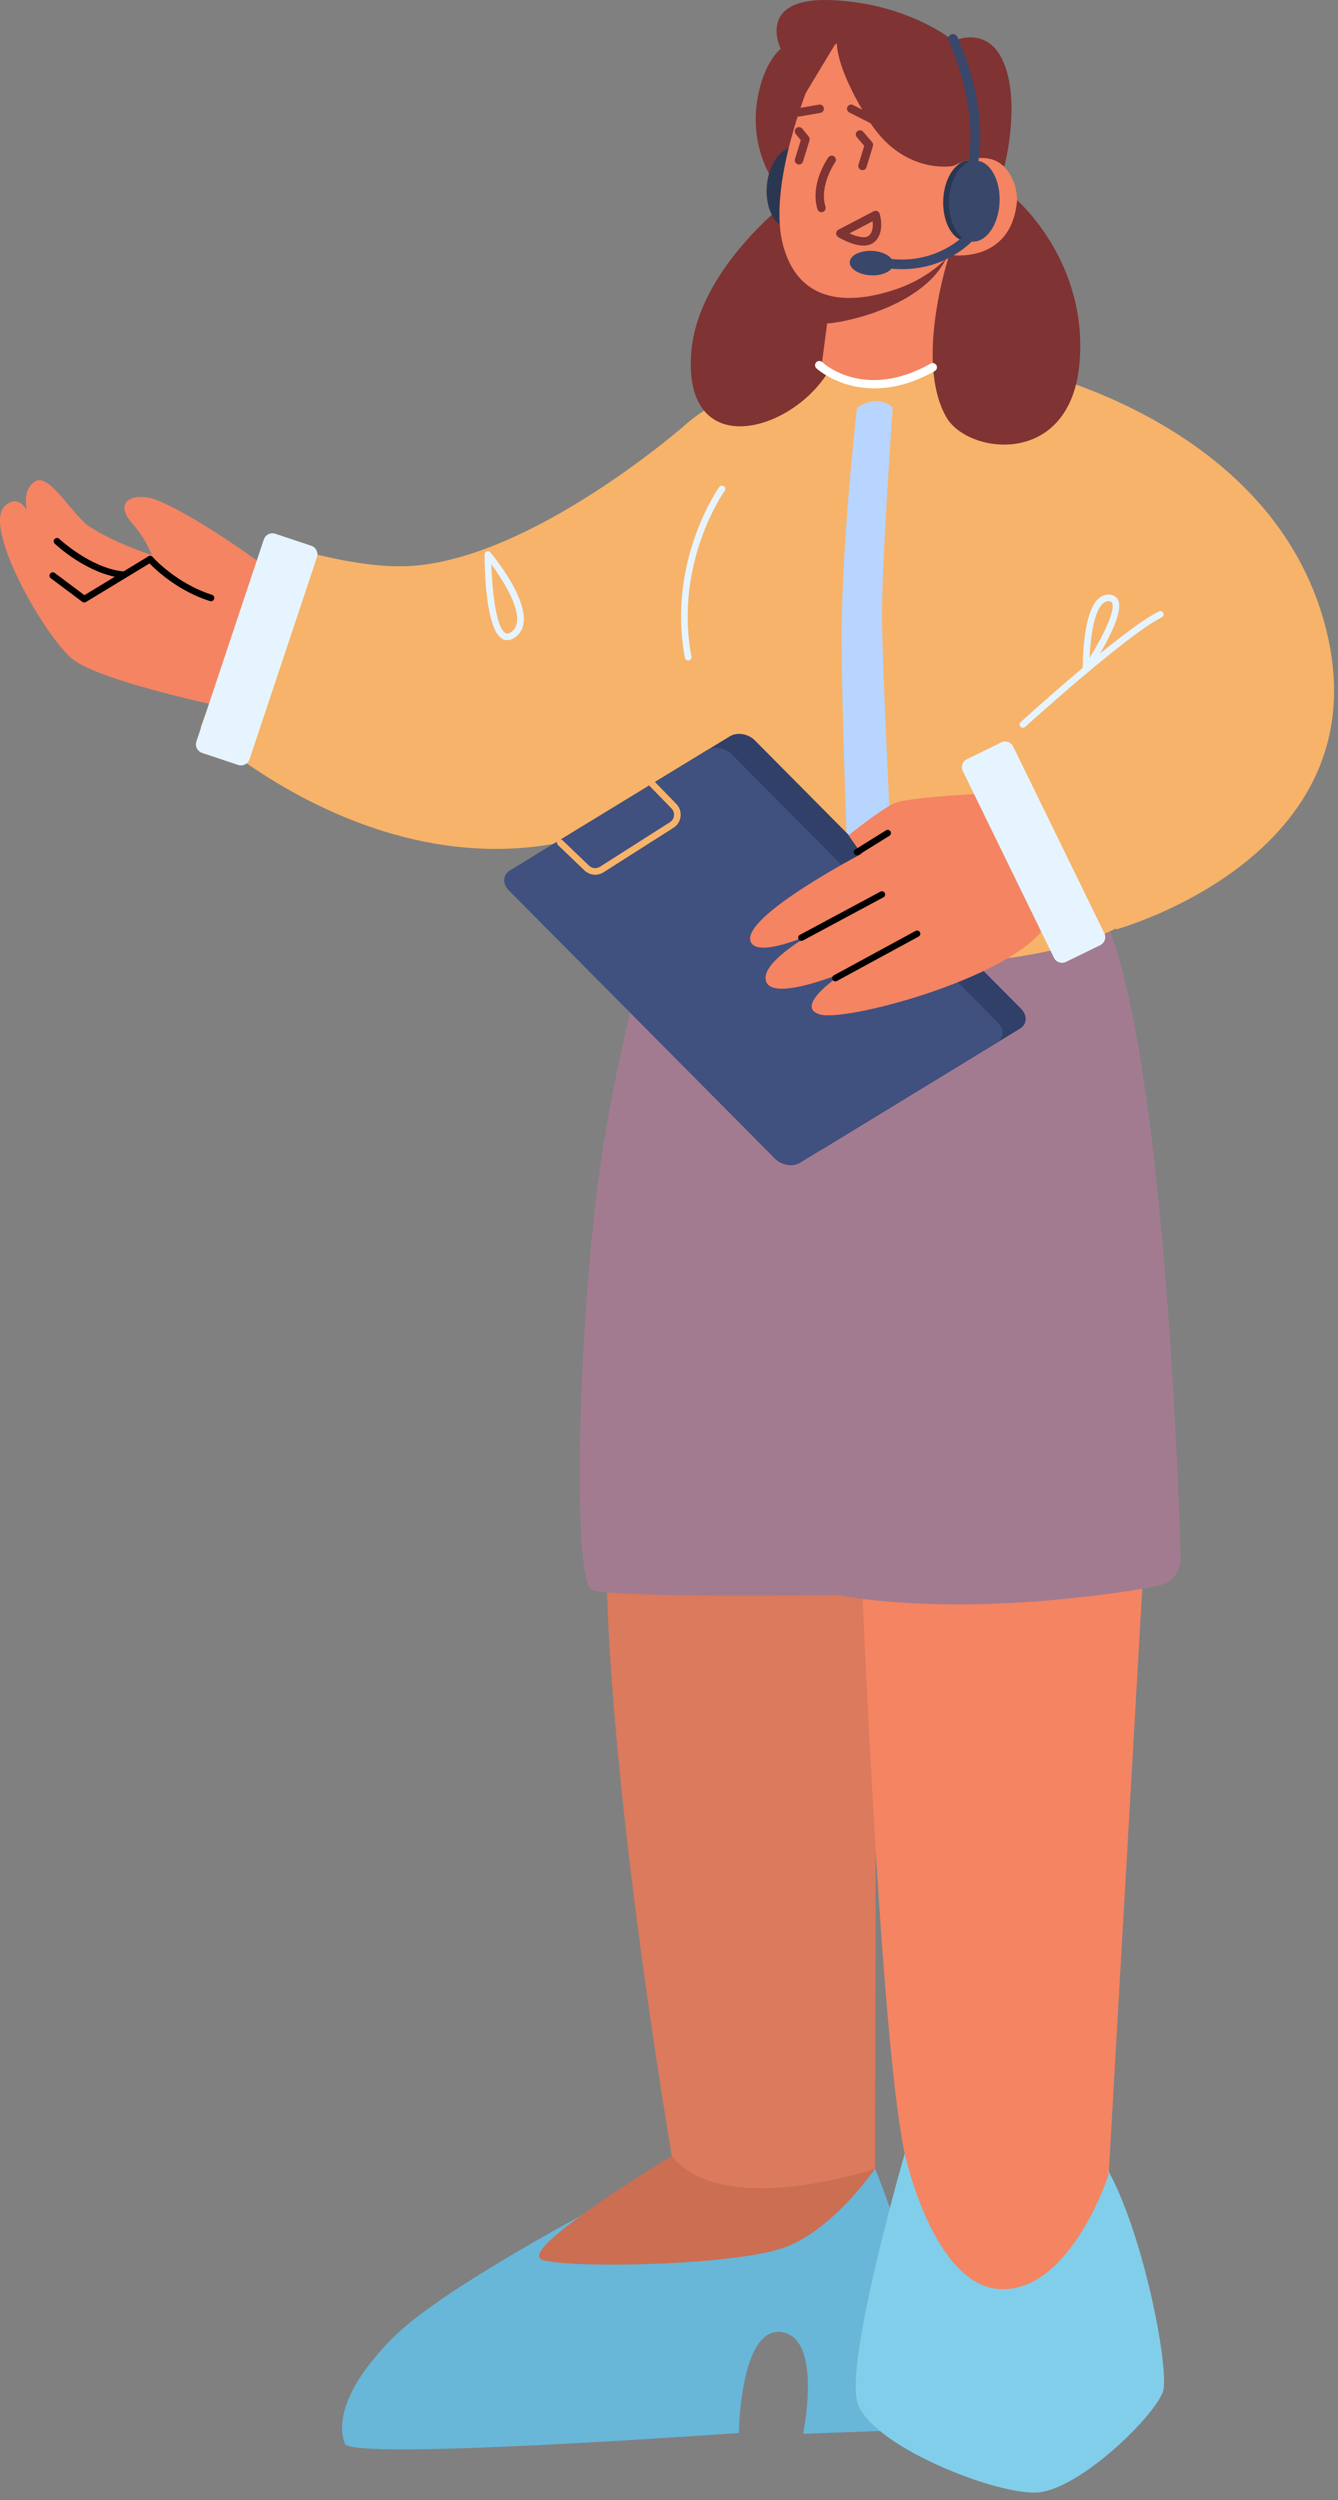 <svg width="175" height="327" viewBox="0 0 175 327" fill="none" xmlns="http://www.w3.org/2000/svg">
<rect x="0" y="0" width="175" height="327" fill="#808080" stroke="none"/>
<path d="M82.746 286.173C82.746 286.173 58.565 298.588 51.51 305.631C44.455 312.672 44.214 317.342 45.111 319.61C46.009 321.877 96.634 318.203 96.634 318.203C96.634 318.203 96.8 304.265 102.223 305.015C107.648 305.764 105.042 318.318 105.042 318.318L120.363 317.751C120.363 317.751 120.687 303.89 119.425 298.487C118.062 292.657 114.458 283.625 114.458 283.625L82.746 286.173V286.173Z" fill="#68B6D8"/>
<path d="M87.866 281.979C87.866 281.979 67.106 294.458 70.99 295.586C74.873 296.716 96.609 296.324 102.915 293.831C109.222 291.337 114.457 283.623 114.457 283.623L99.718 278.137L87.866 281.979Z" fill="#CC6E52"/>
<path d="M87.866 281.98C87.866 281.98 72.826 194.386 82.57 181.978C92.313 169.572 114.604 200.885 114.604 200.885L114.457 283.625C114.457 283.625 94.642 290.408 87.866 281.98Z" fill="#DB7A5C"/>
<path d="M112.133 192.443C112.133 192.443 115.119 275.619 119.122 284.417C123.126 293.215 145.005 284.417 145.005 284.417L150.173 194.292L112.133 192.443H112.133Z" fill="#F48462"/>
<path d="M89.551 106.385C89.551 106.385 81.53 131.385 78.546 152.298C75.563 173.21 74.838 206.868 77.415 207.949C79.992 209.03 109.665 208.619 109.665 208.619C109.665 208.619 119.769 210.801 136.985 209.323C144.094 208.713 148.784 207.94 151.508 207.385C153.252 207.032 154.476 205.478 154.422 203.697C153.988 189.509 151.632 128.929 142.779 116.984C134.92 106.379 89.551 106.385 89.551 106.385L89.551 106.385Z" fill="#A37B90"/>
<path d="M112.055 47.47C112.055 47.47 94.393 49.035 87.76 57.563C81.128 66.09 89.892 119.556 90.365 120.301C90.839 121.046 103.176 127.317 124.586 126.021C141.015 125.026 147.435 120.962 148.145 119.811C148.857 118.661 145.011 56.902 139.801 51.787C134.589 46.671 124.98 45.906 112.054 47.471L112.055 47.47Z" fill="#F7B369"/>
<path d="M36.827 77.935L36.419 75.369C36.419 75.369 26.581 67.879 20.527 65.408C17.981 64.368 14.411 65.235 17.421 68.607C19.045 70.426 19.856 72.59 19.856 72.59C19.856 72.59 14.995 71.054 11.66 68.843C9.524 67.428 6.401 61.737 4.571 62.971C1.657 64.933 5.005 70.486 5.005 70.486C5.005 70.486 3.492 63.45 0.617 66.197C-2.247 68.934 5.576 82.753 9.303 86.052C13.028 89.351 32.685 93.193 32.685 93.193L36.827 77.935Z" fill="#F48462"/>
<path d="M16.111 75.603C11.493 75.151 7.334 71.274 7.16 71.109C6.985 70.945 6.977 70.671 7.141 70.497C7.304 70.322 7.58 70.316 7.753 70.479C7.795 70.518 11.875 74.319 16.153 74.739C16.391 74.763 16.566 74.975 16.541 75.213C16.521 75.436 16.332 75.603 16.111 75.603V75.603Z" fill="black"/>
<path d="M11.016 78.797C10.925 78.797 10.833 78.767 10.755 78.709L6.646 75.629C6.454 75.485 6.416 75.215 6.559 75.023C6.704 74.829 6.976 74.793 7.166 74.937L11.041 77.841L19.41 72.762C19.614 72.642 19.882 72.704 20.005 72.908C20.129 73.113 20.064 73.379 19.859 73.504L11.241 78.734C11.171 78.775 11.094 78.797 11.017 78.797L11.016 78.797Z" fill="black"/>
<path d="M27.593 78.635C27.549 78.635 27.506 78.628 27.463 78.614C22.543 77.062 19.439 73.566 19.309 73.418C19.151 73.239 19.169 72.965 19.349 72.808C19.527 72.648 19.802 72.667 19.96 72.848C19.991 72.882 23.041 76.312 27.724 77.789C27.952 77.86 28.078 78.103 28.006 78.332C27.948 78.516 27.777 78.635 27.593 78.635H27.593Z" fill="black"/>
<path d="M89.964 55.287C89.964 55.287 69.941 72.983 53.776 74.018C45.982 74.515 35.526 70.795 35.526 70.795L26.236 95.102C26.236 95.102 58.897 126.051 92.171 101.662C101.732 94.654 89.964 55.287 89.964 55.287L89.964 55.287Z" fill="#F7B369"/>
<path d="M31.138 100.044L26.44 98.476C25.817 98.27 25.481 97.596 25.688 96.975L34.504 70.56C34.711 69.938 35.383 69.602 36.006 69.809L40.704 71.377C41.326 71.585 41.662 72.258 41.455 72.88L32.64 99.294C32.431 99.915 31.758 100.252 31.138 100.044V100.044Z" fill="#E6F4FF"/>
<path d="M90.007 86.39C89.802 86.39 89.62 86.245 89.581 86.035C87.212 73.371 94.01 63.79 94.079 63.694C94.219 63.501 94.49 63.458 94.682 63.597C94.876 63.737 94.919 64.008 94.781 64.202C94.715 64.294 88.133 73.588 90.433 85.877C90.476 86.113 90.322 86.339 90.087 86.382C90.059 86.387 90.032 86.39 90.007 86.39H90.007Z" fill="#E6F4FF"/>
<path d="M112.084 53.323C112.084 53.323 110.082 70.794 110.082 83.293C110.082 93.439 110.908 113.975 110.908 113.975H116.729C116.729 113.975 115.356 86.96 115.356 80.354C115.356 73.133 116.759 53.322 116.759 53.322C116.759 53.322 115.018 51.402 112.084 53.322L112.084 53.323Z" fill="#B8D5FF"/>
<path d="M133.403 134.533L107.637 150.259C106.701 150.831 105.244 150.592 104.382 149.723L69.568 114.628C68.706 113.759 68.766 112.593 69.704 112.021L95.47 96.293C96.408 95.721 97.865 95.962 98.726 96.831L133.541 131.925C134.402 132.794 134.341 133.961 133.403 134.533Z" fill="#304068"/>
<path d="M130.391 136.361L104.624 152.087C103.687 152.66 102.23 152.419 101.368 151.551L66.554 116.456C65.692 115.587 65.753 114.42 66.691 113.849L92.457 98.121C93.393 97.549 94.852 97.789 95.713 98.658L130.528 133.753C131.389 134.622 131.327 135.789 130.391 136.361Z" fill="#40507F"/>
<path d="M132.235 106.281C130.892 104.657 128.871 103.764 126.766 103.893C123.335 104.105 118.151 104.507 116.954 105.061C115.127 105.908 110.976 109.247 110.976 109.247L112.687 111.668C112.687 111.668 96.903 119.909 98.181 123.159C99.05 125.372 106.053 122.202 106.053 122.202C106.053 122.202 99.049 126.083 100.266 128.51C101.482 130.936 110.507 127.117 110.507 127.117C110.507 127.117 103.546 131.581 107.239 132.679C110.931 133.776 136.081 126.864 137.4 119.459C138.268 114.589 134.747 109.318 132.235 106.281V106.281Z" fill="#F48462"/>
<path d="M112.084 111.875C111.944 111.875 111.806 111.804 111.728 111.676C111.605 111.478 111.665 111.219 111.862 111.096L115.883 108.596C116.076 108.475 116.341 108.534 116.462 108.731C116.587 108.929 116.525 109.189 116.328 109.312L112.307 111.811C112.238 111.854 112.162 111.875 112.084 111.875V111.875Z" fill="black"/>
<path d="M104.816 123.059C104.665 123.059 104.521 122.979 104.444 122.838C104.335 122.633 104.412 122.378 104.616 122.268L115.149 116.615C115.354 116.508 115.609 116.582 115.719 116.787C115.829 116.992 115.751 117.247 115.547 117.358L105.014 123.009C104.951 123.043 104.883 123.059 104.816 123.059H104.816Z" fill="black"/>
<path d="M109.259 128.354C109.109 128.354 108.965 128.274 108.889 128.133C108.778 127.928 108.854 127.674 109.057 127.562L119.75 121.75C119.956 121.64 120.21 121.715 120.32 121.919C120.433 122.124 120.356 122.379 120.152 122.489L109.46 128.302C109.395 128.336 109.327 128.354 109.259 128.354Z" fill="black"/>
<path d="M143.898 123.618L139.421 125.804C138.84 126.088 138.136 125.846 137.851 125.265L125.934 100.858C125.649 100.275 125.891 99.572 126.472 99.289L130.95 97.102C131.532 96.817 132.234 97.059 132.518 97.641L144.437 122.049C144.721 122.63 144.479 123.333 143.897 123.618H143.898Z" fill="#E6F4FF"/>
<path d="M132.936 47.994C132.936 47.994 165.278 54.325 173.033 80.799C182.073 111.664 145.991 121.553 145.991 121.553L132.936 95.983V47.994H132.936Z" fill="#F7B369"/>
<path d="M133.793 95.189C133.674 95.189 133.558 95.141 133.473 95.048C133.311 94.87 133.325 94.597 133.501 94.436C134.049 93.938 146.941 82.229 151.573 79.966C151.786 79.862 152.046 79.948 152.152 80.165C152.257 80.379 152.169 80.639 151.954 80.744C147.431 82.955 134.217 94.954 134.085 95.076C134.001 95.151 133.898 95.189 133.793 95.189Z" fill="#E6F4FF"/>
<path d="M144.986 78.633C144.701 78.633 144.445 78.746 144.205 78.979C143.012 80.13 142.61 83.688 142.509 86.043C144.213 83.287 145.94 79.817 145.451 78.844C145.404 78.748 145.318 78.649 145.04 78.635C145.022 78.633 145.004 78.633 144.986 78.633H144.986ZM142.052 87.989C142.011 87.989 141.969 87.983 141.928 87.972C141.746 87.918 141.621 87.752 141.619 87.563C141.614 87.269 141.531 80.356 143.604 78.356C144.036 77.939 144.548 77.749 145.085 77.769C145.762 77.804 146.079 78.162 146.227 78.456C147.225 80.447 143.223 86.586 142.41 87.797C142.33 87.919 142.193 87.989 142.052 87.989H142.052Z" fill="#E6F4FF"/>
<path d="M64.265 73.809C64.37 77.423 64.917 82.239 66.155 82.817C66.241 82.855 66.491 82.974 67.003 82.547C68.91 80.949 66.155 76.359 64.265 73.809V73.809ZM66.347 83.727C66.127 83.727 65.939 83.673 65.789 83.602C63.492 82.529 63.379 74.186 63.381 72.525C63.381 72.342 63.496 72.18 63.666 72.118C63.839 72.055 64.031 72.108 64.147 72.249C64.838 73.084 70.808 80.489 67.558 83.21C67.093 83.601 66.683 83.727 66.347 83.727L66.347 83.727Z" fill="#E6F4FF"/>
<path d="M118.332 281.675C118.332 281.675 110.537 308.562 112.133 314.175C113.731 319.787 130.126 326.286 135.59 325.992C141.056 325.696 150.751 316.28 152.08 312.883C153.41 309.486 146.669 277.063 138.988 279.126C131.307 281.189 118.332 281.675 118.332 281.675H118.332Z" fill="#81CEEA"/>
<path d="M118.332 281.672C118.332 281.672 122.139 299.402 131.155 299.402C140.17 299.402 145.006 284.414 145.006 284.414L141.351 267.645L118.332 281.672Z" fill="#F48462"/>
<path d="M77.845 114.408C77.337 114.408 76.834 114.217 76.448 113.846L72.971 110.516C72.799 110.352 72.793 110.077 72.958 109.904C73.124 109.732 73.4 109.726 73.569 109.891L77.046 113.221C77.432 113.59 78.017 113.646 78.467 113.361L87.627 107.53C87.922 107.343 88.114 107.036 88.155 106.689C88.194 106.342 88.078 106 87.836 105.749L84.979 102.81C84.811 102.639 84.815 102.364 84.988 102.198C85.157 102.033 85.433 102.035 85.599 102.206L88.455 105.145C88.882 105.584 89.085 106.183 89.014 106.79C88.944 107.396 88.607 107.933 88.092 108.261L78.931 114.091C78.597 114.304 78.219 114.408 77.845 114.408H77.845Z" fill="#F7B369"/>
<path d="M103.18 26.186C103.18 26.186 91.302 35.144 90.418 46.025C89.079 62.493 107.812 55.289 109.871 44.791C111.93 34.292 103.18 26.186 103.18 26.186V26.186Z" fill="#7F3333"/>
<path d="M102.116 25.063C102.116 25.063 97.828 20.326 99.063 12.986C99.9 8.008 102.116 6.398 102.116 6.398C102.116 6.398 98.743 -0.396 108.783 0.018C118.825 0.429 124.734 5.358 124.734 5.358C124.734 5.358 129.324 3.105 131.382 8.457C133.441 13.809 131.382 21.704 131.382 21.704L102.116 25.063V25.063Z" fill="#7F3333"/>
<path d="M100.298 24.264C100.043 27.183 101.311 29.678 103.131 29.837C104.952 29.995 106.634 27.76 106.889 24.841C107.144 21.921 105.875 19.426 104.055 19.268C102.237 19.109 100.554 21.346 100.298 24.264Z" fill="#2B3751"/>
<path d="M124.159 33.338L123.912 46.437C123.912 46.437 121.631 50.133 114.444 50.529C109.092 50.822 107.453 47.837 107.453 47.837L108.964 36.414L121.975 33.782L124.159 33.338V33.338Z" fill="#F48462"/>
<path d="M124.159 32.59C124.12 32.922 123.983 33.314 123.772 33.762C120.877 39.818 111.16 42.124 108.068 42.322L108.955 36.287L124.159 32.59Z" fill="#7F3333"/>
<path d="M106.923 8.278C106.923 8.278 100.104 23.485 102.425 32.088C104.746 40.691 112.577 39.415 117.27 37.801C121.961 36.188 124.16 33.34 124.16 33.34C124.16 33.34 128.515 34.864 131.475 30.829C134.437 26.794 132.683 22.111 130.199 21.018C127.713 19.925 124.731 21.698 124.731 21.698L127.099 17.281C127.099 17.281 117.532 -5.365 106.923 8.278V8.278Z" fill="#F48462"/>
<path d="M124.731 21.699C124.731 21.699 118.163 23.025 113.602 15.716C109.04 8.409 109.459 5.407 109.459 5.407L104.913 12.952C104.913 12.952 103.897 7.72 105.989 4.384C108.081 1.05 110.253 1.741 110.253 1.741L124.733 5.359L128.546 16.966L124.731 21.698L124.731 21.699Z" fill="#7F3333"/>
<path d="M107.443 27.752C107.208 27.752 106.992 27.599 106.919 27.363C105.91 24.065 108.237 20.728 108.337 20.587C108.511 20.34 108.851 20.281 109.101 20.457C109.347 20.631 109.406 20.974 109.232 21.221C109.21 21.251 107.117 24.265 107.967 27.043C108.055 27.333 107.892 27.638 107.603 27.727C107.55 27.744 107.496 27.752 107.443 27.752H107.443Z" fill="#7F3333"/>
<path d="M125.36 28.926C125.225 28.926 125.09 28.876 124.983 28.774C124.763 28.566 124.755 28.22 124.964 27.999L129.125 23.616C129.335 23.397 129.68 23.387 129.899 23.596C130.12 23.804 130.127 24.15 129.919 24.37L125.758 28.755C125.65 28.869 125.505 28.926 125.361 28.926H125.36Z" fill="black"/>
<path d="M129.755 27.76C129.728 27.76 129.7 27.757 129.671 27.753L126.804 27.31C126.505 27.263 126.3 26.983 126.346 26.685C126.392 26.385 126.679 26.181 126.971 26.227L129.839 26.669C130.138 26.716 130.342 26.996 130.297 27.295C130.256 27.566 130.022 27.76 129.755 27.76Z" fill="black"/>
<path d="M111.094 30.528C111.981 30.921 113.096 31.239 113.608 30.847C114.172 30.414 114.197 29.551 114.129 28.944L111.094 30.528V30.528ZM112.943 32.12C111.499 32.12 109.857 31.142 109.62 30.996C109.452 30.893 109.353 30.706 109.36 30.509C109.367 30.313 109.479 30.134 109.655 30.043L114.278 27.63C114.422 27.555 114.592 27.547 114.745 27.612C114.895 27.675 115.008 27.802 115.056 27.958C115.087 28.063 115.812 30.54 114.275 31.717C113.893 32.008 113.429 32.12 112.943 32.12Z" fill="#7F3333"/>
<path d="M104.5 15.244C104.238 15.244 104.007 15.055 103.962 14.789C103.909 14.492 104.108 14.208 104.408 14.156L107.119 13.684C107.411 13.631 107.701 13.831 107.753 14.13C107.805 14.428 107.606 14.712 107.306 14.763L104.595 15.235C104.562 15.24 104.531 15.243 104.5 15.243L104.5 15.244Z" fill="#7F3333"/>
<path d="M115.775 17.023C115.692 17.023 115.606 17.003 115.526 16.964L111.079 14.711C110.809 14.575 110.702 14.246 110.839 13.976C110.975 13.704 111.307 13.599 111.575 13.735L116.022 15.986C116.292 16.122 116.4 16.452 116.263 16.723C116.167 16.913 115.973 17.023 115.775 17.023Z" fill="#7F3333"/>
<path d="M133.027 26.186C133.027 26.186 142.498 34.394 141.161 47.775C139.821 61.156 126.553 59.438 123.768 54.555C119.546 47.158 124.161 33.34 124.161 33.34C124.161 33.34 132.297 34.703 133.027 26.186H133.027Z" fill="#7F3333"/>
<path d="M104.502 21.512C104.448 21.512 104.393 21.504 104.34 21.489C104.051 21.4 103.889 21.093 103.977 20.804L104.739 18.327L104.077 17.518C103.886 17.284 103.92 16.939 104.154 16.748C104.389 16.555 104.732 16.59 104.926 16.825L105.772 17.86C105.889 18.002 105.926 18.193 105.872 18.368L105.025 21.126C104.952 21.362 104.737 21.512 104.502 21.512Z" fill="#7F3333"/>
<path d="M112.803 22.253C112.749 22.253 112.695 22.245 112.641 22.23C112.353 22.141 112.19 21.834 112.279 21.546L113.037 19.076L112.064 17.939C111.867 17.709 111.893 17.364 112.123 17.167C112.353 16.971 112.698 16.996 112.897 17.227L114.066 18.592C114.187 18.735 114.228 18.931 114.173 19.11L113.328 21.866C113.254 22.102 113.038 22.253 112.804 22.253L112.803 22.253Z" fill="#7F3333"/>
<path d="M114.361 50.794C109.623 50.794 106.815 48.209 106.775 48.171C106.553 47.959 106.542 47.608 106.753 47.384C106.965 47.162 107.315 47.153 107.539 47.36C107.761 47.571 113.082 52.407 121.717 47.561C121.987 47.409 122.327 47.505 122.474 47.773C122.626 48.042 122.53 48.381 122.263 48.532C119.259 50.218 116.595 50.793 114.361 50.793V50.794Z" fill="white"/>
<path d="M123.366 26.117C123.234 29.045 124.605 31.484 126.43 31.567C128.255 31.65 129.843 29.343 129.976 26.418C130.108 23.491 128.735 21.05 126.911 20.967C125.085 20.885 123.498 23.191 123.366 26.117H123.366Z" fill="#2B3751"/>
<path d="M124.128 26.152C123.995 29.08 125.366 31.52 127.193 31.602C129.017 31.685 130.603 29.38 130.736 26.452C130.868 23.525 129.497 21.085 127.671 21.002C125.847 20.92 124.261 23.225 124.128 26.152Z" fill="#39476B"/>
<path d="M117.975 35.202C117.401 35.202 116.804 35.167 116.18 35.094C115.837 35.053 115.592 34.742 115.633 34.399C115.674 34.055 115.991 33.808 116.328 33.851C123.495 34.693 127.189 29.668 127.225 29.617C127.428 29.336 127.82 29.271 128.097 29.473C128.379 29.673 128.444 30.066 128.243 30.346C128.089 30.559 124.68 35.202 117.975 35.202H117.975Z" fill="#39476B"/>
<path d="M111.144 34.281C111.102 35.164 112.344 35.936 113.915 36.009C115.486 36.079 116.792 35.422 116.832 34.539C116.872 33.656 115.63 32.883 114.06 32.812C112.49 32.74 111.184 33.398 111.144 34.281Z" fill="#39476B"/>
<path d="M126.671 24.375C126.604 24.375 126.539 24.363 126.472 24.341C126.144 24.231 125.968 23.875 126.078 23.549C128.826 15.36 124.121 5.462 124.072 5.363C123.922 5.052 124.051 4.678 124.363 4.527C124.673 4.377 125.048 4.507 125.199 4.818C125.403 5.241 130.178 15.267 127.265 23.947C127.177 24.209 126.933 24.375 126.671 24.375V24.375Z" fill="#39476B"/>
</svg>
